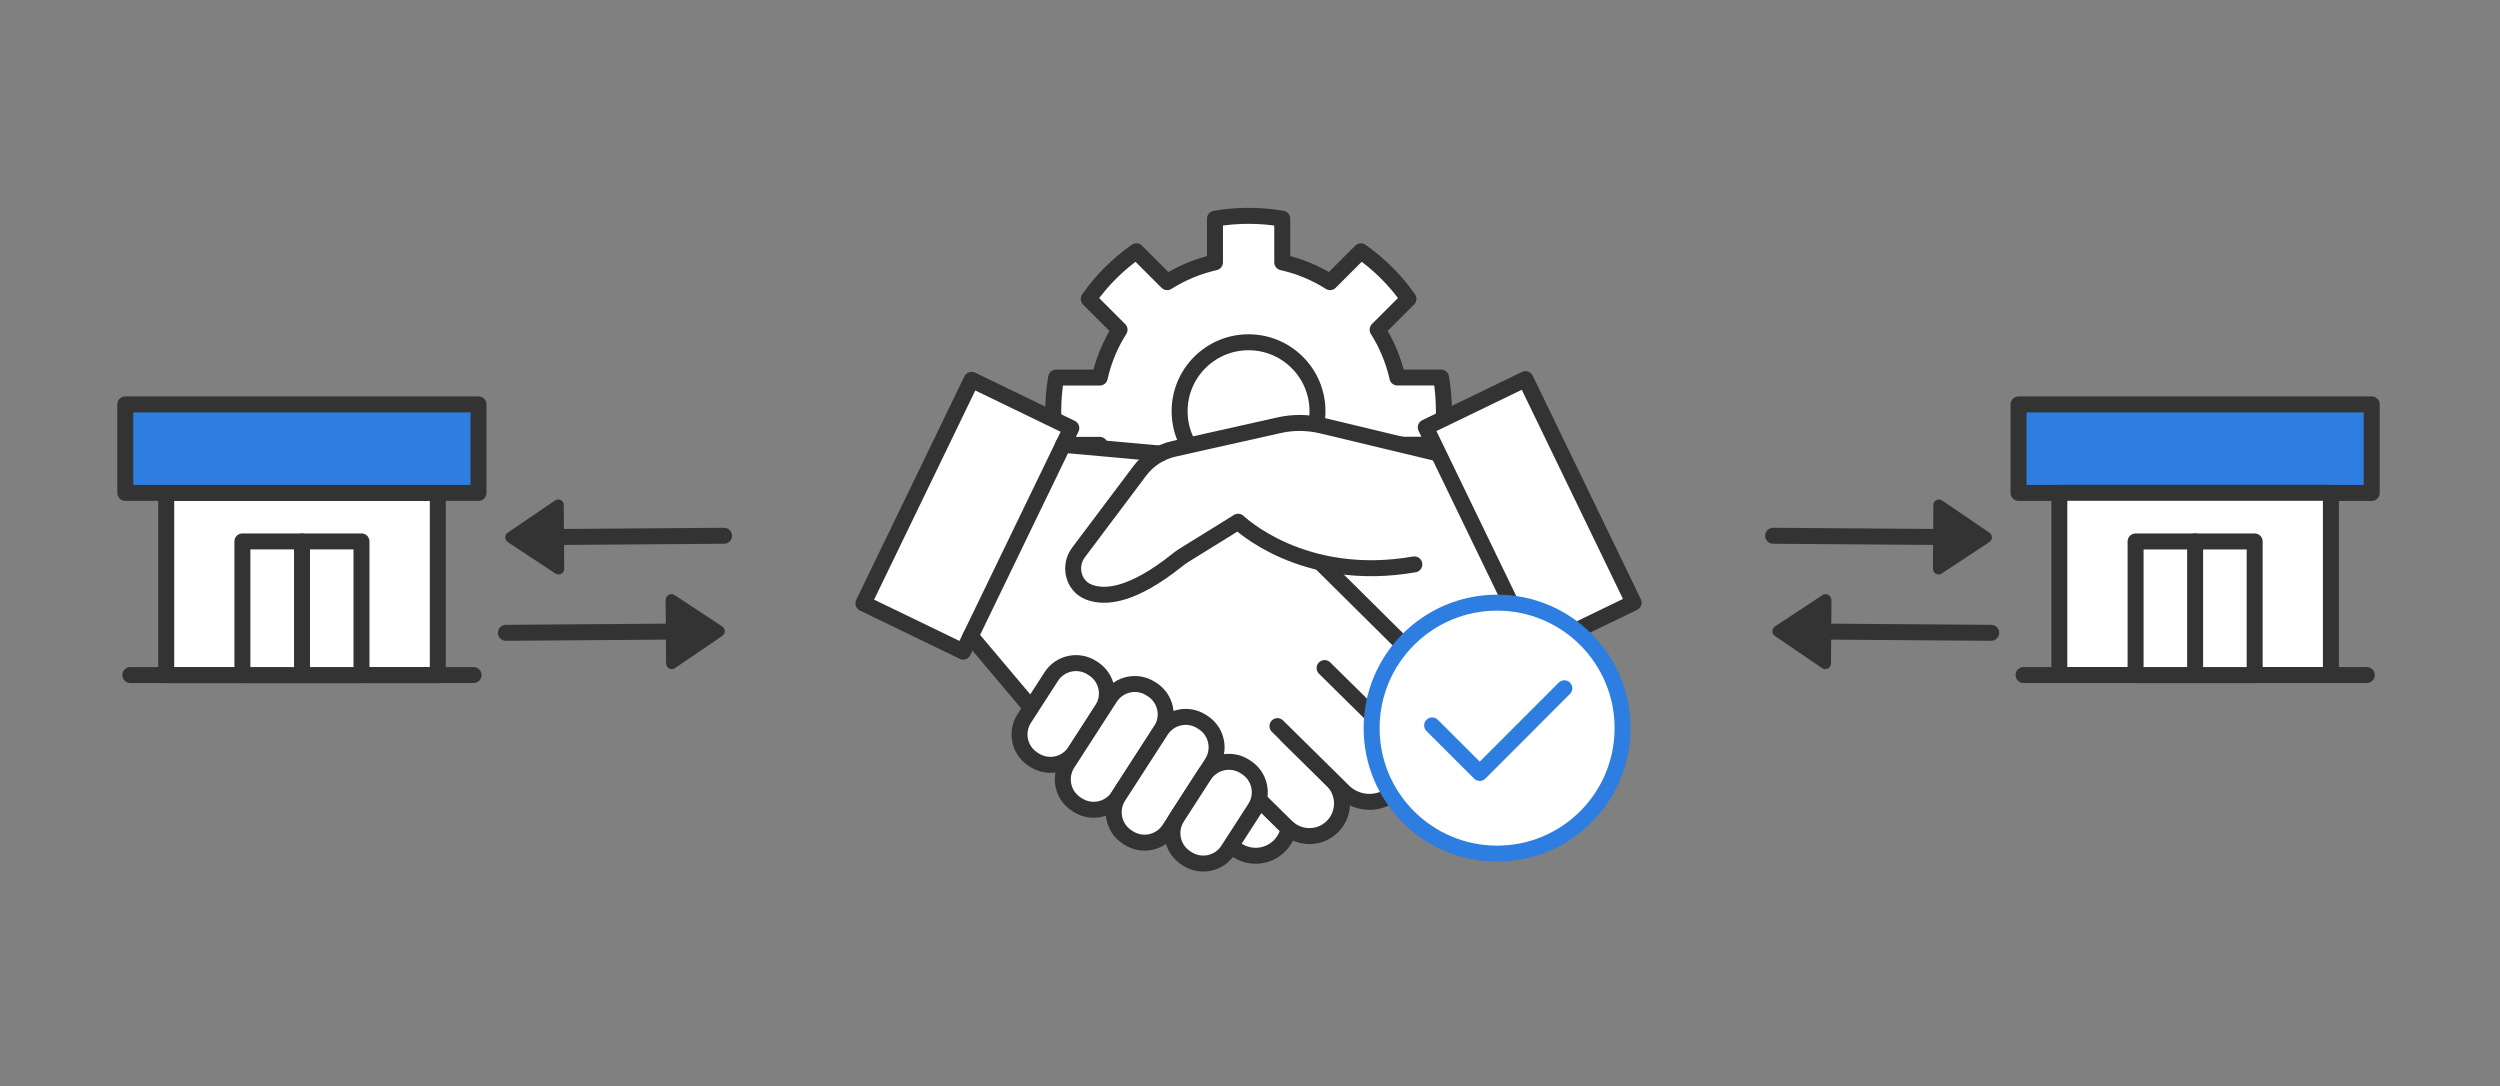<svg width="313" height="136" viewBox="0 0 313 136" fill="none" xmlns="http://www.w3.org/2000/svg">
<rect x="0" y="0" width="313" height="136" fill="#808080" stroke="none"/>
<g clip-path="url(#clip0_2915_35364)">
<mask id="mask0_2915_35364" style="mask-type:luminance" maskUnits="userSpaceOnUse" x="0" y="0" width="313" height="136">
<path d="M312.32 0.07H0.32V135.07H312.32V0.07Z" fill="white"/>
</mask>
<g mask="url(#mask0_2915_35364)">
<path d="M90.65 67.078L70.07 67.228" stroke="#333333" stroke-width="2" stroke-linecap="round" stroke-linejoin="round"/>
<path d="M70.579 63.236L70.639 71.206C70.639 71.776 70.009 72.116 69.539 71.806L63.569 67.866C63.149 67.586 63.139 66.976 63.569 66.686L69.489 62.656C69.959 62.336 70.589 62.666 70.599 63.236H70.579Z" fill="#333333"/>
<path d="M63.336 79.228L83.916 79.078" stroke="#333333" stroke-width="2" stroke-linecap="round" stroke-linejoin="round"/>
<path d="M83.336 75.1L83.396 83.07C83.396 83.64 84.036 83.97 84.506 83.65L90.426 79.62C90.846 79.34 90.836 78.72 90.426 78.44L84.456 74.5C83.986 74.19 83.356 74.53 83.356 75.1H83.336Z" fill="#333333"/>
<path d="M15.686 61.711L59.906 61.711V50.631L15.686 50.631V61.711Z" fill="#2D7EE0" stroke="#333333" stroke-width="2" stroke-linecap="round" stroke-linejoin="round"/>
<path d="M20.812 84.531H54.812V61.721H20.812V84.531Z" fill="white" stroke="#333333" stroke-width="2" stroke-linecap="round" stroke-linejoin="round"/>
<path d="M59.29 84.516H16.32" stroke="#333333" stroke-width="2" stroke-linecap="round" stroke-linejoin="round"/>
<path d="M30.348 84.516H45.258V67.786H30.348V84.516Z" fill="white" stroke="#333333" stroke-width="2" stroke-linecap="round" stroke-linejoin="round"/>
<path d="M37.812 67.797V84.517" stroke="#333333" stroke-width="2" stroke-linecap="round" stroke-linejoin="round"/>
<path d="M221.992 67.078L242.572 67.228" stroke="#333333" stroke-width="2" stroke-linecap="round" stroke-linejoin="round"/>
<path d="M242.06 63.236L242 71.206C242 71.776 242.63 72.116 243.1 71.806L249.07 67.866C249.49 67.586 249.5 66.976 249.07 66.686L243.15 62.656C242.68 62.336 242.05 62.666 242.04 63.236H242.06Z" fill="#333333"/>
<path d="M249.299 79.228L228.719 79.078" stroke="#333333" stroke-width="2" stroke-linecap="round" stroke-linejoin="round"/>
<path d="M229.3 75.1L229.24 83.07C229.24 83.64 228.6 83.97 228.13 83.65L222.21 79.62C221.79 79.34 221.8 78.72 222.21 78.44L228.18 74.5C228.65 74.19 229.28 74.53 229.28 75.1H229.3Z" fill="#333333"/>
<path d="M296.939 50.633H252.719V61.713H296.939V50.633Z" fill="#2D7EE0" stroke="#333333" stroke-width="2" stroke-linecap="round" stroke-linejoin="round"/>
<path d="M291.828 61.703H257.828V84.513H291.828V61.703Z" fill="white" stroke="#333333" stroke-width="2" stroke-linecap="round" stroke-linejoin="round"/>
<path d="M253.352 84.516H296.322" stroke="#333333" stroke-width="2" stroke-linecap="round" stroke-linejoin="round"/>
<path d="M282.285 67.789H267.375V84.519H282.285V67.789Z" fill="white" stroke="#333333" stroke-width="2" stroke-linecap="round" stroke-linejoin="round"/>
<path d="M274.828 67.789V84.509" stroke="#333333" stroke-width="2" stroke-linecap="round" stroke-linejoin="round"/>
<path d="M142.257 31.473C139.947 33.103 137.927 35.113 136.307 37.423L140.167 41.283C139.017 43.093 138.167 45.113 137.687 47.273C137.687 47.273 133.497 47.273 132.227 47.273C131.987 48.643 131.867 50.043 131.867 51.483C131.867 52.923 131.987 54.323 132.227 55.693H137.687C138.177 57.853 139.027 59.873 140.167 61.683L136.307 65.543C137.937 67.853 139.947 69.873 142.257 71.493L146.117 67.633C147.927 68.783 149.947 69.633 152.107 70.113C152.107 70.213 152.107 75.573 152.107 75.573C153.477 75.813 154.877 75.933 156.317 75.933C157.757 75.933 159.157 75.813 160.527 75.573C160.527 75.383 160.527 70.253 160.527 70.253V70.103C162.687 69.623 164.707 68.773 166.517 67.623L170.377 71.483C172.687 69.853 174.707 67.843 176.327 65.533C176.327 65.533 172.687 61.893 172.467 61.673C173.617 59.863 174.467 57.843 174.957 55.683H180.417C180.657 54.313 180.777 52.913 180.777 51.473C180.777 50.033 180.657 48.633 180.417 47.263C180.387 47.263 174.967 47.263 174.957 47.263C174.467 45.103 173.617 43.083 172.477 41.273L176.337 37.413C174.707 35.103 172.697 33.083 170.387 31.463C170.387 31.463 166.737 35.113 166.527 35.323C164.717 34.173 162.697 33.323 160.537 32.843V27.383C159.167 27.143 157.767 27.023 156.327 27.023C154.887 27.023 153.487 27.143 152.117 27.383V32.843C149.957 33.333 147.937 34.183 146.127 35.323C146.087 35.283 142.297 31.493 142.267 31.463L142.257 31.473Z" fill="white" stroke="#333333" stroke-width="2" stroke-linecap="round" stroke-linejoin="round"/>
<path d="M156.318 60.112C161.084 60.112 164.948 56.248 164.948 51.482C164.948 46.715 161.084 42.852 156.318 42.852C151.551 42.852 147.688 46.715 147.688 51.482C147.688 56.248 151.551 60.112 156.318 60.112Z" fill="white" stroke="#333333" stroke-width="2" stroke-linecap="round" stroke-linejoin="round"/>
<path d="M122.425 77.772L131.875 58.242L133.115 56.242L144.115 56.792L177.805 56.242L180.805 58.242L190.525 79.642L179.905 84.902L160.585 105.462C160.585 105.462 156.025 108.412 153.045 106.622C150.075 104.822 127.865 87.152 127.865 87.152L121.125 80.492L122.435 77.782L122.425 77.772Z" fill="white"/>
<path d="M121.643 47.553L108.102 75.539L120.587 81.58L134.128 53.594L121.643 47.553Z" fill="white" stroke="#333333" stroke-width="2" stroke-linecap="round" stroke-linejoin="round"/>
<path d="M121.523 79.633L129.093 88.613" stroke="#333333" stroke-width="2" stroke-linecap="round" stroke-linejoin="round"/>
<path d="M173.553 91.271C175.263 92.971 178.013 93.021 179.773 91.381C181.653 89.641 181.703 86.691 179.883 84.881L165.273 70.391" fill="white"/>
<path d="M173.553 91.271C175.263 92.971 178.013 93.021 179.773 91.381C181.653 89.641 181.703 86.691 179.883 84.881L165.273 70.391" stroke="#333333" stroke-width="2" stroke-linecap="round" stroke-linejoin="round"/>
<path d="M161.156 92.117L166.806 97.687C168.466 99.327 168.416 102.027 166.696 103.607C165.096 105.077 162.626 105.027 161.076 103.507L157.586 100.067" fill="white"/>
<path d="M161.156 92.117L166.806 97.687C168.466 99.327 168.416 102.027 166.696 103.607C165.096 105.077 162.626 105.027 161.076 103.507L157.586 100.067" stroke="#333333" stroke-width="2" stroke-linecap="round" stroke-linejoin="round"/>
<path d="M161.337 103.773C160.947 105.693 159.247 107.143 157.207 107.143C156.047 107.143 154.987 106.673 154.227 105.903" fill="white"/>
<path d="M161.337 103.773C160.947 105.693 159.247 107.143 157.207 107.143C156.047 107.143 154.987 106.673 154.227 105.903" stroke="#333333" stroke-width="2" stroke-linecap="round" stroke-linejoin="round"/>
<path d="M180.406 85.49L190.516 78.32" stroke="#333333" stroke-width="2" stroke-linecap="round" stroke-linejoin="round"/>
<path d="M180.097 56.781L165.487 53.281C163.727 52.861 161.887 52.841 160.127 53.241L146.977 56.191C145.267 56.571 143.747 57.551 142.697 58.961L135.027 69.171C133.777 70.831 134.337 73.311 136.257 74.101C138.317 74.941 141.777 74.621 147.437 70.091C147.687 69.891 147.957 69.691 148.237 69.521L155.017 65.321C155.017 65.321 163.027 73.121 177.077 70.661" fill="white"/>
<path d="M180.097 56.781L165.487 53.281C163.727 52.861 161.887 52.841 160.127 53.241L146.977 56.191C145.267 56.571 143.747 57.551 142.697 58.961L135.027 69.171C133.777 70.831 134.337 73.311 136.257 74.101C138.317 74.941 141.777 74.621 147.437 70.091C147.687 69.891 147.957 69.691 148.237 69.521L155.017 65.321C155.017 65.321 163.027 73.121 177.077 70.661" stroke="#333333" stroke-width="2" stroke-linecap="round" stroke-linejoin="round"/>
<path d="M133.109 55.688L145.309 56.788" stroke="#333333" stroke-width="2" stroke-linecap="round" stroke-linejoin="round"/>
<path d="M136.894 83.724L136.718 83.61C135.005 82.505 132.722 82.998 131.617 84.71L128.234 89.953C127.129 91.666 127.621 93.95 129.334 95.055L129.51 95.168C131.223 96.273 133.507 95.781 134.611 94.068L137.994 88.825C139.099 87.112 138.607 84.829 136.894 83.724Z" fill="white" stroke="#333333" stroke-width="2" stroke-linecap="round" stroke-linejoin="round"/>
<path d="M144.254 86.341L144.077 86.227C142.365 85.122 140.081 85.615 138.976 87.327L133.652 95.579C132.547 97.291 133.04 99.575 134.752 100.68L134.929 100.794C136.641 101.899 138.925 101.406 140.03 99.694L145.354 91.442C146.459 89.73 145.966 87.446 144.254 86.341Z" fill="white" stroke="#333333" stroke-width="2" stroke-linecap="round" stroke-linejoin="round"/>
<path d="M150.629 90.458L150.452 90.344C148.74 89.239 146.456 89.732 145.351 91.444L140.027 99.696C138.922 101.408 139.415 103.692 141.127 104.797L141.304 104.911C143.016 106.016 145.3 105.523 146.405 103.811L151.729 95.559C152.834 93.847 152.341 91.563 150.629 90.458Z" fill="white" stroke="#333333" stroke-width="2" stroke-linecap="round" stroke-linejoin="round"/>
<path d="M156.035 96.083L155.858 95.969C154.146 94.864 151.862 95.357 150.757 97.069L147.374 102.313C146.269 104.025 146.762 106.309 148.474 107.414L148.651 107.528C150.363 108.633 152.647 108.14 153.752 106.428L157.135 101.184C158.24 99.472 157.747 97.188 156.035 96.083Z" fill="white" stroke="#333333" stroke-width="2" stroke-linecap="round" stroke-linejoin="round"/>
<path d="M159.938 90.911L168.188 99.051C169.908 100.751 172.648 100.851 174.488 99.271C176.558 97.501 176.678 94.331 174.728 92.411L165.838 83.641" fill="white"/>
<path d="M159.938 90.911L168.188 99.051C169.908 100.751 172.648 100.851 174.488 99.271C176.558 97.501 176.678 94.331 174.728 92.411L165.838 83.641" stroke="#333333" stroke-width="2" stroke-linecap="round" stroke-linejoin="round"/>
<path d="M178.506 53.506L192.047 81.492L204.532 75.451L190.991 47.465L178.506 53.506Z" fill="white" stroke="#333333" stroke-width="2" stroke-linecap="round" stroke-linejoin="round"/>
<path d="M187.437 106.873C196.113 106.873 203.147 99.84 203.147 91.163C203.147 82.487 196.113 75.453 187.437 75.453C178.76 75.453 171.727 82.487 171.727 91.163C171.727 99.84 178.76 106.873 187.437 106.873Z" fill="white" stroke="#2D7EE0" stroke-width="2" stroke-linejoin="round"/>
<path d="M179.305 90.822L185.265 96.772L195.855 86.172" stroke="#2D7EE0" stroke-width="2" stroke-linecap="round" stroke-linejoin="round"/>
</g>
</g>
<defs>
<clipPath id="clip0_2915_35364">
<rect width="312" height="135" fill="white" transform="translate(0.32 0.07)"/>
</clipPath>
</defs>
</svg>
